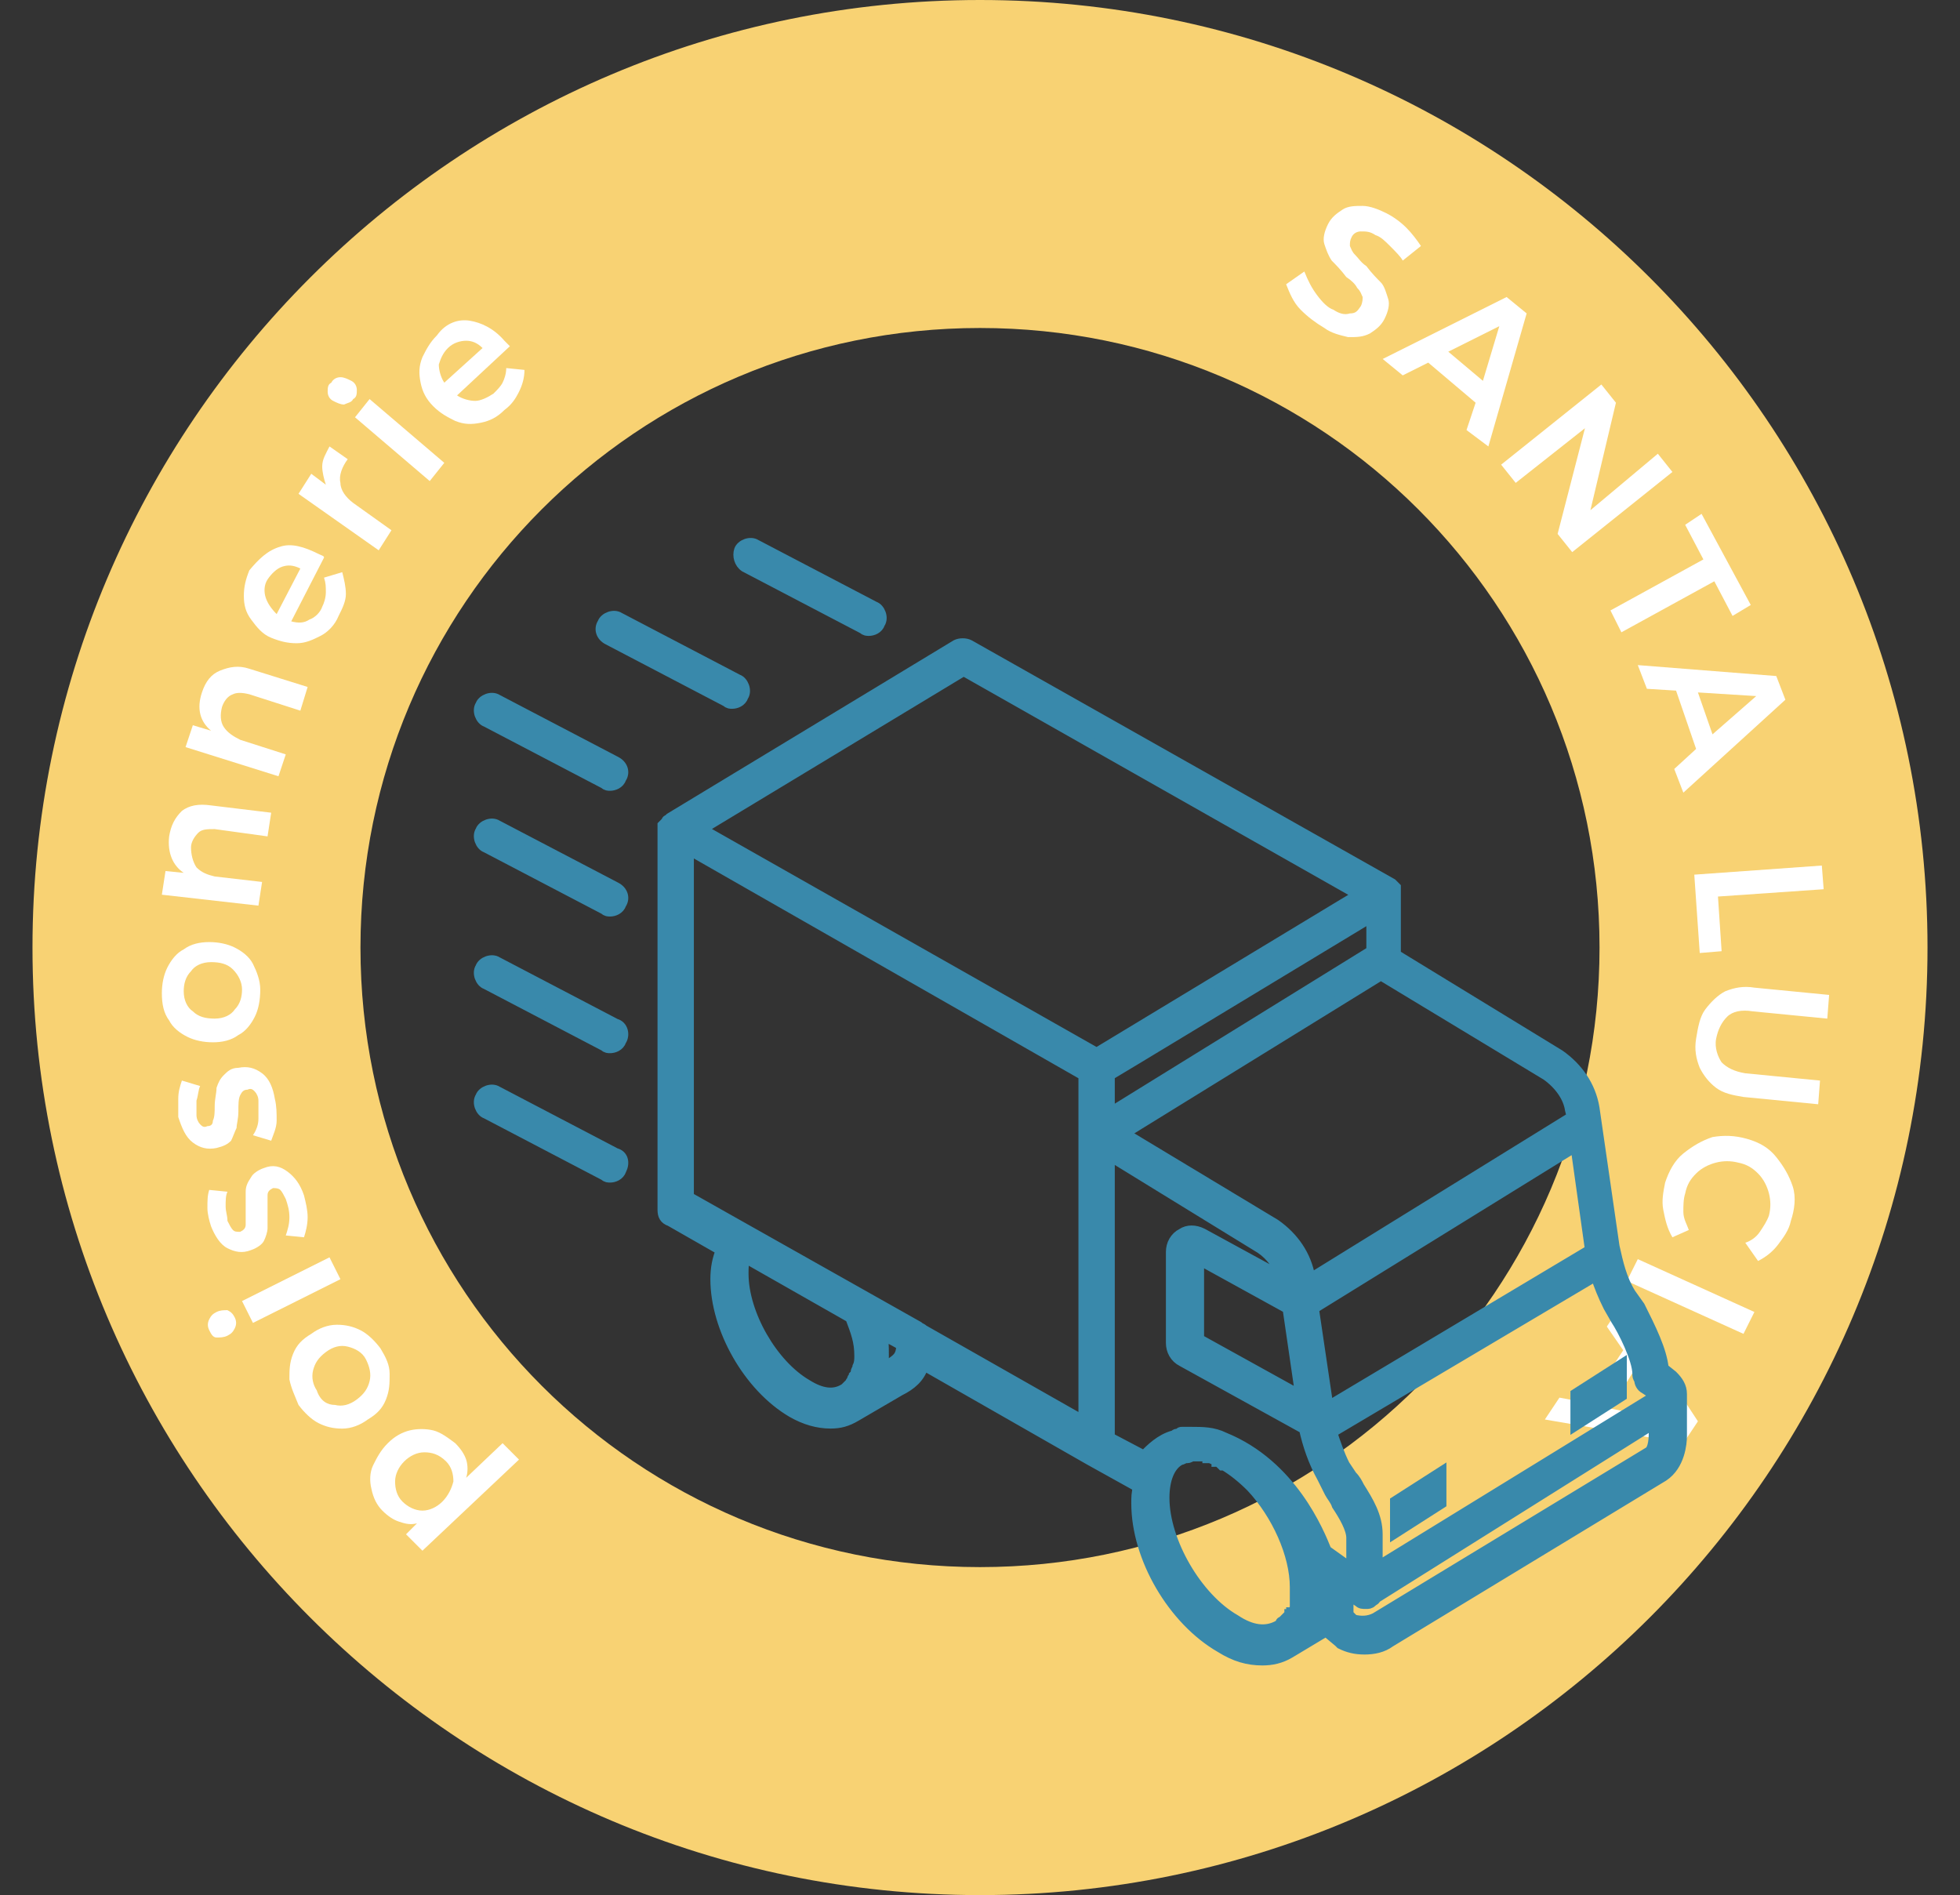 <svg width="181" height="175" viewBox="0 0 181 175" fill="none" xmlns="http://www.w3.org/2000/svg">
<rect x="0" y="0" width="181" height="175" fill="#333333" stroke="none"/>
<g clip-path="url(#clip0_0_162)">
<path d="M90.5 0C42.207 0 3 39.207 3 87.5C3 135.793 42.207 175 90.5 175C138.793 175 178 135.793 178 87.5C178 39.207 138.793 0 90.5 0ZM90.5 144.712C58.865 144.712 33.288 119.135 33.288 87.5C33.288 55.865 58.865 30.288 90.5 30.288C122.135 30.288 147.712 55.865 147.712 87.5C147.712 119.135 122.135 144.712 90.5 144.712Z" fill="#F8D273"/>
<path d="M34.298 137.476C34.13 136.803 34.13 135.961 34.466 135.288C34.803 134.615 35.139 133.942 35.813 133.269C36.486 132.596 37.159 132.26 37.832 132.091C38.505 131.923 39.346 131.923 40.019 132.091C40.692 132.26 41.365 132.764 42.038 133.269C42.543 133.774 42.88 134.279 43.048 134.784C43.216 135.288 43.216 135.961 43.048 136.466L46.413 133.269L47.928 134.784L39.01 143.197L37.495 141.683L38.505 140.673C37.832 140.841 37.327 140.673 36.822 140.505C36.317 140.336 35.813 140 35.308 139.495C34.803 138.99 34.466 138.317 34.298 137.476ZM39.178 134.111C38.505 134.111 37.832 134.447 37.327 134.952C36.822 135.457 36.486 136.13 36.486 136.803C36.486 137.476 36.654 138.149 37.159 138.654C37.663 139.159 38.337 139.495 39.01 139.495C39.683 139.495 40.356 139.159 40.861 138.654C41.365 138.149 41.702 137.476 41.87 136.803C41.87 136.13 41.702 135.457 41.197 134.952C40.524 134.279 39.851 134.111 39.178 134.111Z" fill="white"/>
<path d="M26.726 127.38C26.726 126.539 26.726 125.865 27.062 125.024C27.399 124.183 27.904 123.678 28.745 123.173C29.418 122.668 30.26 122.332 31.101 122.332C31.942 122.332 32.615 122.5 33.288 122.837C33.962 123.173 34.635 123.846 35.139 124.519C35.644 125.361 35.981 126.034 35.981 126.875C35.981 127.716 35.981 128.389 35.644 129.231C35.308 130.072 34.803 130.577 33.962 131.082C33.288 131.587 32.447 131.923 31.606 131.923C30.764 131.923 30.091 131.755 29.418 131.418C28.745 131.082 28.072 130.409 27.567 129.736C27.231 128.894 26.894 128.221 26.726 127.38ZM30.933 129.736C31.606 129.904 32.279 129.736 32.952 129.231C33.625 128.726 33.962 128.221 34.13 127.548C34.298 126.875 34.13 126.202 33.793 125.529C33.457 124.856 32.784 124.519 32.111 124.351C31.438 124.183 30.764 124.351 30.091 124.856C29.418 125.361 29.082 125.865 28.913 126.539C28.745 127.212 28.913 127.885 29.25 128.389C29.587 129.399 30.26 129.736 30.933 129.736Z" fill="white"/>
<path d="M19.322 121.827C19.49 121.49 19.659 121.322 19.995 121.154C20.332 120.986 20.668 120.986 21.005 120.986C21.341 121.154 21.51 121.322 21.678 121.659C21.846 121.995 21.846 122.332 21.678 122.668C21.51 123.005 21.341 123.173 21.005 123.341C20.668 123.51 20.332 123.51 19.995 123.51C19.659 123.51 19.49 123.173 19.322 122.836C19.154 122.5 19.154 122.163 19.322 121.827ZM23.361 122.163L22.351 120.144L30.428 116.106L31.438 118.125L23.361 122.163Z" fill="white"/>
<path d="M20.837 111.394C20.837 111.899 21.005 112.236 21.005 112.74C21.173 113.077 21.341 113.414 21.51 113.582C21.678 113.75 21.846 113.75 22.183 113.75C22.519 113.582 22.688 113.414 22.688 113.077C22.688 112.74 22.688 112.236 22.688 111.731C22.688 111.058 22.688 110.553 22.688 110.048C22.688 109.543 22.856 109.207 23.192 108.702C23.361 108.365 23.866 108.029 24.37 107.861C25.212 107.524 25.885 107.692 26.558 108.197C27.231 108.702 27.736 109.375 28.072 110.385C28.241 111.058 28.409 111.731 28.409 112.404C28.409 113.077 28.241 113.75 28.072 114.255L26.39 114.087C26.558 113.582 26.726 113.077 26.726 112.404C26.726 111.731 26.558 111.226 26.39 110.721C26.221 110.385 26.053 110.048 25.885 109.88C25.716 109.712 25.38 109.712 25.212 109.712C24.875 109.88 24.707 110.048 24.707 110.385C24.707 110.721 24.707 111.226 24.707 111.899C24.707 112.572 24.707 113.077 24.707 113.414C24.707 113.75 24.538 114.255 24.37 114.591C24.202 114.928 23.697 115.264 23.192 115.433C22.351 115.769 21.678 115.601 21.005 115.264C20.332 114.928 19.827 114.087 19.491 113.245C19.322 112.74 19.154 112.067 19.154 111.563C19.154 110.889 19.154 110.385 19.322 109.88L21.005 110.048C20.837 110.385 20.837 110.889 20.837 111.394Z" fill="white"/>
<path d="M18.144 101.635C18.144 102.139 18.144 102.476 18.144 102.981C18.144 103.317 18.312 103.654 18.481 103.822C18.649 103.99 18.817 104.159 19.154 103.99C19.49 103.99 19.659 103.822 19.659 103.486C19.827 103.149 19.827 102.644 19.827 102.139C19.827 101.466 19.995 100.962 19.995 100.457C20.163 99.952 20.332 99.615 20.668 99.279C21.005 98.942 21.341 98.606 22.014 98.606C22.856 98.438 23.529 98.606 24.202 99.111C24.875 99.615 25.212 100.457 25.38 101.466C25.548 102.139 25.548 102.813 25.548 103.486C25.548 104.159 25.212 104.832 25.043 105.337L23.361 104.832C23.697 104.327 23.865 103.822 23.865 103.317C23.865 102.813 23.865 102.139 23.865 101.635C23.865 101.298 23.697 100.962 23.529 100.793C23.361 100.625 23.192 100.457 22.856 100.625C22.519 100.625 22.351 100.793 22.183 101.13C22.014 101.466 22.014 101.971 22.014 102.644C22.014 103.317 21.846 103.822 21.846 104.159C21.678 104.495 21.51 105 21.341 105.337C21.005 105.673 20.668 105.841 19.995 106.01C19.154 106.178 18.481 106.01 17.808 105.505C17.135 105 16.798 104.159 16.462 103.149C16.462 102.644 16.462 101.971 16.462 101.466C16.462 100.793 16.63 100.289 16.798 99.784L18.481 100.289C18.312 100.625 18.312 101.13 18.144 101.635Z" fill="white"/>
<path d="M15.452 89.351C15.789 88.678 16.293 88.005 16.966 87.668C17.64 87.163 18.481 86.995 19.322 86.995C20.163 86.995 21.005 87.163 21.678 87.5C22.351 87.837 23.024 88.341 23.361 89.014C23.697 89.687 24.034 90.529 24.034 91.37C24.034 92.38 23.865 93.221 23.529 93.894C23.192 94.567 22.688 95.24 22.015 95.577C21.341 96.082 20.5 96.25 19.659 96.25C18.817 96.25 17.976 96.082 17.303 95.745C16.63 95.409 15.957 94.904 15.62 94.231C15.115 93.558 14.947 92.716 14.947 91.707C14.947 90.865 15.115 90.024 15.452 89.351ZM17.808 93.389C18.312 93.894 18.986 94.062 19.827 94.062C20.668 94.062 21.341 93.726 21.678 93.221C22.183 92.716 22.351 92.043 22.351 91.37C22.351 90.697 22.015 90.024 21.51 89.519C21.005 89.014 20.332 88.846 19.49 88.846C18.649 88.846 17.976 89.183 17.64 89.687C17.135 90.192 16.966 90.865 16.966 91.538C16.966 92.38 17.303 93.053 17.808 93.389Z" fill="white"/>
<path d="M16.798 74.88C17.471 74.375 18.312 74.207 19.49 74.375L25.043 75.048L24.707 77.235L19.827 76.562C19.154 76.562 18.649 76.562 18.312 76.899C17.976 77.235 17.64 77.74 17.64 78.245C17.64 78.918 17.808 79.591 18.144 80.096C18.649 80.601 19.154 80.769 19.827 80.937L24.202 81.442L23.865 83.63L14.947 82.62L15.284 80.433L16.966 80.601C15.957 79.928 15.452 78.75 15.62 77.235C15.789 76.226 16.125 75.553 16.798 74.88Z" fill="white"/>
<path d="M20.332 61.923C21.173 61.587 22.015 61.418 23.024 61.755L28.409 63.437L27.736 65.625L23.024 64.111C22.351 63.942 21.846 63.942 21.51 64.111C21.005 64.279 20.668 64.784 20.5 65.288C20.332 65.962 20.332 66.635 20.668 67.139C21.005 67.644 21.51 67.981 22.183 68.317L26.39 69.663L25.716 71.683L17.135 68.99L17.808 66.971L19.49 67.476C18.481 66.635 18.144 65.457 18.649 63.942C18.986 62.933 19.49 62.26 20.332 61.923Z" fill="white"/>
<path d="M25.885 50.481C26.894 50.144 28.072 50.481 29.418 51.154C29.755 51.322 29.923 51.322 29.923 51.49L26.894 57.38C27.567 57.548 28.072 57.548 28.577 57.211C29.082 57.043 29.587 56.538 29.755 56.033C29.923 55.697 30.091 55.192 30.091 54.687C30.091 54.183 30.091 53.846 29.923 53.341L31.606 52.836C31.774 53.51 31.942 54.183 31.942 54.856C31.942 55.529 31.606 56.202 31.269 56.875C30.933 57.716 30.26 58.389 29.587 58.726C28.913 59.062 28.24 59.399 27.399 59.399C26.558 59.399 25.885 59.231 25.043 58.894C24.202 58.558 23.697 57.885 23.192 57.211C22.688 56.538 22.519 55.865 22.519 55.024C22.519 54.183 22.688 53.51 23.024 52.668C23.865 51.658 24.707 50.817 25.885 50.481ZM27.736 52.5C27.063 52.163 26.558 52.163 26.053 52.332C25.548 52.5 25.043 53.005 24.707 53.51C24.37 54.014 24.37 54.687 24.538 55.192C24.707 55.697 25.043 56.202 25.548 56.707L27.736 52.5Z" fill="white"/>
<path d="M29.755 43.077C29.755 42.404 30.091 41.899 30.428 41.226L32.111 42.404C31.606 43.077 31.269 43.918 31.438 44.591C31.438 45.264 31.942 45.937 32.615 46.442L36.149 48.966L34.971 50.817L27.567 45.601L28.745 43.75L30.091 44.76C29.923 44.255 29.755 43.582 29.755 43.077Z" fill="white"/>
<path d="M31.438 34.832C31.774 34.832 32.111 35 32.447 35.168C32.784 35.337 32.952 35.673 32.952 36.01C32.952 36.346 32.952 36.683 32.615 36.851C32.447 37.188 32.111 37.188 31.774 37.356C31.438 37.356 31.101 37.188 30.764 37.019C30.428 36.851 30.26 36.514 30.26 36.178C30.26 35.841 30.26 35.505 30.596 35.337C30.764 35 31.101 34.832 31.438 34.832ZM32.784 38.534L34.13 36.851L41.029 42.74L39.683 44.423L32.784 38.534Z" fill="white"/>
<path d="M43.385 29.615C44.394 29.784 45.572 30.288 46.582 31.466C46.75 31.635 46.918 31.803 47.087 31.971L42.207 36.514C42.712 36.851 43.385 37.019 43.889 37.019C44.394 37.019 45.067 36.683 45.572 36.346C45.909 36.01 46.245 35.673 46.413 35.337C46.582 35 46.75 34.495 46.75 33.99L48.433 34.159C48.433 34.832 48.264 35.505 47.928 36.178C47.591 36.851 47.255 37.356 46.582 37.861C45.909 38.534 45.236 38.87 44.394 39.038C43.553 39.207 42.88 39.207 42.038 38.87C41.365 38.534 40.692 38.197 40.019 37.524C39.346 36.851 39.01 36.178 38.841 35.337C38.673 34.495 38.673 33.822 39.01 32.981C39.346 32.308 39.683 31.635 40.356 30.962C41.197 29.784 42.375 29.447 43.385 29.615ZM44.562 32.139C44.058 31.635 43.553 31.466 43.048 31.466C42.543 31.466 41.87 31.635 41.365 32.139C40.861 32.644 40.692 33.149 40.524 33.654C40.524 34.159 40.692 34.832 41.029 35.337L44.562 32.139Z" fill="white"/>
<path d="M128.361 22.716C127.856 22.212 127.519 21.875 127.014 21.707C126.51 21.37 126.173 21.37 125.668 21.37C125.332 21.37 124.995 21.538 124.827 21.875C124.659 22.212 124.659 22.38 124.659 22.716C124.827 23.053 124.827 23.221 125.164 23.558C125.5 23.894 125.668 24.231 126.173 24.567C126.678 25.24 127.183 25.745 127.519 26.082C127.856 26.418 128.024 27.091 128.192 27.596C128.361 28.101 128.192 28.774 127.856 29.447C127.519 30.12 127.014 30.457 126.51 30.793C125.837 31.13 125.332 31.13 124.49 31.13C123.817 30.962 122.976 30.793 122.303 30.288C121.462 29.784 120.789 29.279 120.115 28.606C119.442 27.933 119.106 27.091 118.769 26.25L120.452 25.072C120.789 25.913 121.125 26.587 121.63 27.26C122.135 27.933 122.639 28.438 123.144 28.606C123.649 28.942 124.154 29.111 124.659 28.942C125.164 28.942 125.332 28.774 125.668 28.269C125.837 27.933 125.837 27.596 125.837 27.428C125.668 27.091 125.668 26.923 125.332 26.587C125.164 26.25 124.827 25.913 124.322 25.577C123.817 24.904 123.313 24.399 122.976 24.062C122.639 23.558 122.471 23.053 122.303 22.548C122.135 22.043 122.303 21.37 122.639 20.697C122.976 20.024 123.481 19.688 123.986 19.351C124.49 19.014 125.164 19.014 125.837 19.014C126.51 19.014 127.351 19.351 128.024 19.688C128.697 20.024 129.37 20.529 129.875 21.034C130.38 21.538 130.885 22.212 131.221 22.716L129.539 24.062C129.37 23.726 128.865 23.221 128.361 22.716Z" fill="white"/>
<path d="M135.428 39.712L136.269 37.188L131.894 33.486L129.538 34.664L127.688 33.149L139.13 27.428L140.981 28.942L137.447 41.226L135.428 39.712ZM133.745 32.476L136.942 35.168L138.457 30.12L133.745 32.476Z" fill="white"/>
<path d="M153.096 41.899L154.442 43.582L145.188 50.986L143.841 49.303L146.365 39.543L139.971 44.591L138.625 42.909L147.88 35.505L149.226 37.188L146.87 47.115L153.096 41.899Z" fill="white"/>
<path d="M157.135 47.452L161.678 55.865L159.995 56.875L158.313 53.678L149.731 58.389L148.721 56.37L157.303 51.659L155.62 48.462L157.135 47.452Z" fill="white"/>
<path d="M154.611 71.01L156.63 69.159L154.779 63.774L152.087 63.606L151.245 61.418L164.034 62.428L164.875 64.615L155.452 73.197L154.611 71.01ZM156.798 63.942L158.144 67.812L162.183 64.279L156.798 63.942Z" fill="white"/>
<path d="M168.24 79.928L168.409 82.115L158.649 82.789L158.986 87.837L156.966 88.005L156.462 80.769L168.24 79.928Z" fill="white"/>
<path d="M159.49 93.894C158.986 94.399 158.649 95.072 158.481 95.913C158.313 96.755 158.649 97.596 158.986 98.101C159.49 98.606 160.164 98.942 161.173 99.111L168.072 99.784L167.904 101.971L161.005 101.298C159.995 101.13 159.154 100.962 158.481 100.457C157.808 99.952 157.303 99.279 156.966 98.606C156.63 97.764 156.462 96.923 156.63 95.913C156.798 94.904 156.966 93.894 157.471 93.221C157.976 92.548 158.649 91.875 159.322 91.538C160.164 91.202 161.005 91.034 162.014 91.202L168.914 91.875L168.745 94.063L161.846 93.389C160.837 93.221 159.995 93.389 159.49 93.894Z" fill="white"/>
<path d="M162.519 113.75C162.856 113.245 163.192 112.74 163.361 112.236C163.529 111.562 163.529 110.889 163.361 110.216C163.192 109.543 162.856 108.87 162.351 108.365C161.846 107.861 161.341 107.524 160.5 107.356C159.827 107.187 159.154 107.187 158.481 107.356C157.808 107.524 157.135 107.861 156.63 108.365C156.125 108.87 155.789 109.375 155.62 110.216C155.452 110.721 155.452 111.394 155.452 111.899C155.452 112.572 155.789 113.077 155.957 113.582L154.442 114.255C153.938 113.413 153.769 112.572 153.601 111.731C153.433 110.889 153.601 110.048 153.769 109.207C154.106 108.197 154.611 107.187 155.452 106.514C156.293 105.841 157.135 105.336 158.144 105C159.154 104.832 160.164 104.832 161.341 105.168C162.519 105.505 163.361 106.01 164.034 106.851C164.707 107.692 165.212 108.534 165.548 109.543C165.885 110.553 165.716 111.731 165.38 112.74C165.212 113.582 164.707 114.255 164.202 114.928C163.697 115.601 163.024 116.106 162.351 116.442L161.173 114.76C161.678 114.591 162.183 114.255 162.519 113.75Z" fill="white"/>
<path d="M162.014 121.154L161.005 123.173L150.236 118.293L151.245 116.274L162.014 121.154Z" fill="white"/>
<path d="M144.01 129.062L146.702 129.567L149.899 124.687L148.385 122.5L149.731 120.481L156.798 131.25L155.452 133.269L142.664 131.082L144.01 129.062ZM150.909 126.538L148.721 130.072L153.938 131.082L150.909 126.538Z" fill="white"/>
<path d="M155.284 128.894C155.284 128.726 155.284 128.726 155.284 128.726C155.284 128.053 154.947 127.548 154.442 127.043L153.601 126.37C153.433 124.688 152.423 122.668 151.413 120.649L150.572 119.471C149.731 118.125 149.394 116.611 149.058 115.096L147.207 102.308C146.87 100.289 145.692 98.606 144.01 97.428L128.865 88.173V82.62V82.452V82.284V82.115V81.947C128.697 81.779 128.697 81.779 128.529 81.611L89.49 59.567C89.154 59.399 88.649 59.399 88.312 59.567L61.894 75.553C61.894 75.553 61.894 75.553 61.726 75.721C61.726 75.721 61.558 75.721 61.558 75.889C61.558 75.889 61.558 75.889 61.389 76.058C61.389 76.058 61.389 76.058 61.221 76.226V76.394C61.221 76.394 61.221 76.394 61.221 76.563V76.731C61.221 76.731 61.221 76.731 61.221 76.899V111.731C61.221 112.236 61.389 112.572 61.894 112.74L66.606 115.433C66.269 116.274 66.101 117.115 66.101 118.125C66.101 122.668 69.13 128.053 73.168 130.409C74.346 131.082 75.524 131.418 76.702 131.418C77.543 131.418 78.216 131.25 79.058 130.745L83.096 128.389C84.106 127.885 84.947 127.212 85.284 126.034L100.596 134.784L105.139 137.308C104.971 137.813 104.971 138.317 104.971 138.822C104.971 143.87 108.337 149.591 112.712 152.115C114.058 152.957 115.236 153.293 116.582 153.293C117.423 153.293 118.264 153.125 119.106 152.62L122.471 150.601L122.639 150.769L123.649 151.611L123.817 151.779C124.49 152.115 125.163 152.284 126.005 152.284C126.846 152.284 127.688 152.115 128.361 151.611L153.601 136.298C155.115 135.289 155.284 133.269 155.284 132.596V128.894ZM149.226 121.827C149.899 122.837 151.245 125.529 151.245 126.875C151.245 127.043 151.245 127.212 151.413 127.38C151.413 127.716 151.582 128.053 151.918 128.221L152.928 128.894L127.183 144.712V141.683C127.183 140 126.341 138.654 125.5 137.308C125.332 136.971 125.164 136.635 124.827 136.298L124.154 135.289C123.649 134.279 123.313 133.269 122.976 132.26L147.375 117.789C147.712 118.798 148.048 119.639 148.553 120.649L149.226 121.827ZM118.938 120.817L120.115 128.894L110.692 123.678V116.274L118.938 120.817ZM146.87 115.433L122.639 129.904L121.293 120.817L145.524 105.841L146.87 115.433C146.87 115.264 146.87 115.264 146.87 115.433ZM145.019 102.476L145.188 103.149L120.957 118.125V117.957C120.62 115.938 119.442 114.255 117.76 113.077L103.793 104.664L127.519 90.024L142.832 99.279C144.01 100.12 144.851 101.298 145.019 102.476ZM126.678 84.639V87.837L102.447 102.813V99.279L104.971 97.764L126.678 84.639ZM88.986 61.923L125.5 82.62L123.817 83.63L101.269 97.26L64.755 76.563L88.986 61.923ZM74.514 127.885C71.317 126.034 68.625 121.322 68.625 117.62C68.625 117.115 68.625 116.611 68.793 116.106L78.553 121.659C79.058 123.005 79.394 123.846 79.394 125.192C79.394 125.529 79.394 125.865 79.226 126.202C79.226 126.37 79.058 126.539 79.058 126.707C79.058 126.875 79.058 126.875 78.889 127.043C78.889 127.212 78.721 127.212 78.721 127.38C78.721 127.548 78.553 127.548 78.553 127.716L78.385 127.885C78.216 128.053 78.216 128.053 78.048 128.221C77.038 128.894 75.861 128.726 74.514 127.885ZM82.087 126.034L81.582 126.202C81.582 126.202 81.582 126.202 81.582 126.034C81.582 125.697 81.582 125.361 81.582 125.024C81.582 124.351 81.582 123.678 81.413 123.173L83.264 124.183C83.264 125.361 82.76 125.529 82.087 126.034ZM85.284 122.837C85.115 122.668 84.947 122.668 84.779 122.5L63.577 110.553V78.413L100.091 99.279V104.664V131.25L85.284 122.837ZM102.447 106.683L116.414 115.264C117.423 115.938 118.096 116.947 118.433 117.957L111.029 113.918C110.356 113.582 109.683 113.582 109.178 113.918C108.505 114.255 108.168 114.928 108.168 115.601V124.014C108.168 124.688 108.505 125.361 109.178 125.697L120.452 131.923C120.789 133.438 121.293 134.952 122.135 136.466L122.808 137.813C122.976 138.149 123.313 138.486 123.481 138.99C124.154 140 124.827 141.178 124.827 142.019V144.88L122.471 143.197C121.798 141.514 119.274 135.289 113.048 132.764C112.039 132.26 111.029 132.26 110.019 132.26H109.851C109.683 132.26 109.683 132.26 109.514 132.26C109.346 132.26 109.178 132.26 109.178 132.26C109.01 132.26 109.01 132.26 108.841 132.428C108.673 132.428 108.505 132.428 108.505 132.596H108.337C107.159 132.933 106.317 133.774 105.644 134.447L102.447 132.764V106.683ZM114.058 149.591C110.524 147.572 107.495 142.356 107.495 138.317C107.495 136.635 108 135.289 109.01 134.784C109.178 134.784 109.346 134.615 109.514 134.615C109.683 134.615 109.851 134.615 110.019 134.447H110.188C110.188 134.447 110.356 134.447 110.524 134.447C110.692 134.447 110.861 134.447 111.029 134.447H111.197C111.365 134.447 111.534 134.447 111.534 134.615H111.702C111.87 134.615 112.039 134.784 112.207 134.784C112.207 134.784 112.375 134.784 112.375 134.952C112.543 134.952 112.712 135.12 112.88 135.289C112.88 135.289 112.88 135.289 113.048 135.289C113.889 135.793 114.731 136.466 115.572 137.308C117.928 139.832 119.611 143.534 119.611 146.563C119.611 146.731 119.611 147.067 119.611 147.236V147.404C119.611 147.572 119.611 147.74 119.611 147.74V147.909C119.611 148.077 119.611 148.077 119.611 148.245V148.414C119.611 148.582 119.611 148.582 119.442 148.75C119.442 148.75 119.442 148.918 119.274 148.918C119.274 148.918 119.274 149.087 119.106 149.087C119.106 149.087 119.106 149.255 118.938 149.255L118.769 149.423L118.601 149.591L118.433 149.76C118.433 149.76 118.264 149.76 118.264 149.928L118.096 150.096C116.918 150.769 115.572 150.601 114.058 149.591ZM121.63 147.909C121.63 147.572 121.798 147.067 121.798 146.731C121.798 146.226 121.798 145.889 121.798 145.385L122.135 145.721V147.909H121.63ZM152.255 134.111L127.014 149.423C126.341 149.76 125.668 149.76 124.995 149.591L124.49 149.087V147.236L125.5 147.909C125.668 148.077 125.837 148.077 126.173 148.077C126.341 148.077 126.51 148.077 126.678 147.909C126.846 147.74 127.014 147.74 127.014 147.572L152.76 131.418V132.26C152.76 133.269 152.591 133.942 152.255 134.111Z" fill="#3989AB"/>
<path d="M146.87 115.433L122.639 129.904L121.293 120.817L145.524 105.841L146.87 115.433ZM146.87 115.433C146.87 115.264 146.87 115.264 146.87 115.433ZM155.284 128.894C155.284 128.726 155.284 128.726 155.284 128.726C155.284 128.053 154.947 127.548 154.442 127.043L153.601 126.37C153.433 124.688 152.423 122.668 151.413 120.649L150.572 119.471C149.731 118.125 149.394 116.611 149.058 115.096L147.207 102.308C146.87 100.289 145.692 98.606 144.01 97.428L128.865 88.173V82.62V82.452V82.284V82.115V81.947C128.697 81.779 128.697 81.779 128.529 81.611L89.49 59.567C89.154 59.399 88.649 59.399 88.312 59.567L61.894 75.553C61.894 75.553 61.894 75.553 61.726 75.721C61.726 75.721 61.558 75.721 61.558 75.889C61.558 75.889 61.558 75.889 61.389 76.058C61.389 76.058 61.389 76.058 61.221 76.226V76.394C61.221 76.394 61.221 76.394 61.221 76.563V76.731C61.221 76.731 61.221 76.731 61.221 76.899V111.731C61.221 112.236 61.389 112.572 61.894 112.74L66.606 115.433C66.269 116.274 66.101 117.115 66.101 118.125C66.101 122.668 69.13 128.053 73.168 130.409C74.346 131.082 75.524 131.418 76.702 131.418C77.543 131.418 78.216 131.25 79.058 130.745L83.096 128.389C84.106 127.885 84.947 127.212 85.284 126.034L100.596 134.784L105.139 137.308C104.971 137.813 104.971 138.317 104.971 138.822C104.971 143.87 108.337 149.591 112.712 152.115C114.058 152.957 115.236 153.293 116.582 153.293C117.423 153.293 118.264 153.125 119.106 152.62L122.471 150.601L122.639 150.769L123.649 151.611L123.817 151.779C124.49 152.115 125.163 152.284 126.005 152.284C126.846 152.284 127.688 152.115 128.361 151.611L153.601 136.298C155.115 135.289 155.284 133.269 155.284 132.596V128.894ZM149.226 121.827C149.899 122.837 151.245 125.529 151.245 126.875C151.245 127.043 151.245 127.212 151.413 127.38C151.413 127.716 151.582 128.053 151.918 128.221L152.928 128.894L127.183 144.712V141.683C127.183 140 126.341 138.654 125.5 137.308C125.332 136.971 125.164 136.635 124.827 136.298L124.154 135.289C123.649 134.279 123.313 133.269 122.976 132.26L147.375 117.789C147.712 118.798 148.048 119.639 148.553 120.649L149.226 121.827ZM118.938 120.817L120.115 128.894L110.692 123.678V116.274L118.938 120.817ZM145.019 102.476L145.188 103.149L120.957 118.125V117.957C120.62 115.938 119.442 114.255 117.76 113.077L103.793 104.664L127.519 90.024L142.832 99.279C144.01 100.12 144.851 101.298 145.019 102.476ZM126.678 84.639V87.837L102.447 102.813V99.279L104.971 97.764L126.678 84.639ZM88.986 61.923L125.5 82.62L123.817 83.63L101.269 97.26L64.755 76.563L88.986 61.923ZM74.514 127.885C71.317 126.034 68.625 121.322 68.625 117.62C68.625 117.115 68.625 116.611 68.793 116.106L78.553 121.659C79.058 123.005 79.394 123.846 79.394 125.192C79.394 125.529 79.394 125.865 79.226 126.202C79.226 126.37 79.058 126.539 79.058 126.707C79.058 126.875 79.058 126.875 78.889 127.043C78.889 127.212 78.721 127.212 78.721 127.38C78.721 127.548 78.553 127.548 78.553 127.716L78.385 127.885C78.216 128.053 78.216 128.053 78.048 128.221C77.038 128.894 75.861 128.726 74.514 127.885ZM82.087 126.034L81.582 126.202C81.582 126.202 81.582 126.202 81.582 126.034C81.582 125.697 81.582 125.361 81.582 125.024C81.582 124.351 81.582 123.678 81.413 123.173L83.264 124.183C83.264 125.361 82.76 125.529 82.087 126.034ZM85.284 122.837C85.115 122.668 84.947 122.668 84.779 122.5L63.577 110.553V78.413L100.091 99.279V104.664V131.25L85.284 122.837ZM102.447 106.683L116.414 115.264C117.423 115.938 118.096 116.947 118.433 117.957L111.029 113.918C110.356 113.582 109.683 113.582 109.178 113.918C108.505 114.255 108.168 114.928 108.168 115.601V124.014C108.168 124.688 108.505 125.361 109.178 125.697L120.452 131.923C120.789 133.438 121.293 134.952 122.135 136.466L122.808 137.813C122.976 138.149 123.313 138.486 123.481 138.99C124.154 140 124.827 141.178 124.827 142.019V144.88L122.471 143.197C121.798 141.514 119.274 135.289 113.048 132.764C112.039 132.26 111.029 132.26 110.019 132.26H109.851C109.683 132.26 109.683 132.26 109.514 132.26C109.346 132.26 109.178 132.26 109.178 132.26C109.01 132.26 109.01 132.26 108.841 132.428C108.673 132.428 108.505 132.428 108.505 132.596H108.337C107.159 132.933 106.317 133.774 105.644 134.447L102.447 132.764V106.683ZM114.058 149.591C110.524 147.572 107.495 142.356 107.495 138.317C107.495 136.635 108 135.289 109.01 134.784C109.178 134.784 109.346 134.615 109.514 134.615C109.683 134.615 109.851 134.615 110.019 134.447H110.188C110.188 134.447 110.356 134.447 110.524 134.447C110.692 134.447 110.861 134.447 111.029 134.447H111.197C111.365 134.447 111.534 134.447 111.534 134.615H111.702C111.87 134.615 112.039 134.784 112.207 134.784C112.207 134.784 112.375 134.784 112.375 134.952C112.543 134.952 112.712 135.12 112.88 135.289C112.88 135.289 112.88 135.289 113.048 135.289C113.889 135.793 114.731 136.466 115.572 137.308C117.928 139.832 119.611 143.534 119.611 146.563C119.611 146.731 119.611 147.067 119.611 147.236V147.404C119.611 147.572 119.611 147.74 119.611 147.74V147.909C119.611 148.077 119.611 148.077 119.611 148.245V148.414C119.611 148.582 119.611 148.582 119.442 148.75C119.442 148.75 119.442 148.918 119.274 148.918C119.274 148.918 119.274 149.087 119.106 149.087C119.106 149.087 119.106 149.255 118.938 149.255L118.769 149.423L118.601 149.591L118.433 149.76C118.433 149.76 118.264 149.76 118.264 149.928L118.096 150.096C116.918 150.769 115.572 150.601 114.058 149.591ZM121.63 147.909C121.63 147.572 121.798 147.067 121.798 146.731C121.798 146.226 121.798 145.889 121.798 145.385L122.135 145.721V147.909H121.63ZM152.255 134.111L127.014 149.423C126.341 149.76 125.668 149.76 124.995 149.591L124.49 149.087V147.236L125.5 147.909C125.668 148.077 125.837 148.077 126.173 148.077C126.341 148.077 126.51 148.077 126.678 147.909C126.846 147.74 127.014 147.74 127.014 147.572L152.76 131.418V132.26C152.76 133.269 152.591 133.942 152.255 134.111Z" stroke="#3989AB" stroke-miterlimit="10"/>
<path d="M128.865 141.514L133.072 138.822V135.961L128.865 138.654V141.514Z" fill="#3989AB" stroke="#3989AB" stroke-miterlimit="10"/>
<path d="M145.524 131.587L149.731 128.894V126.034L145.524 128.726V131.587Z" fill="#3989AB" stroke="#3989AB" stroke-miterlimit="10"/>
<path d="M56.846 70.337L45.909 64.615C45.404 64.279 44.562 64.615 44.394 65.12C44.058 65.625 44.394 66.466 44.899 66.635L55.837 72.356C56.005 72.524 56.173 72.524 56.341 72.524C56.678 72.524 57.183 72.356 57.351 71.851C57.688 71.346 57.519 70.673 56.846 70.337Z" fill="#3989AB" stroke="#3989AB" stroke-miterlimit="10"/>
<path d="M56.173 59.062L67.111 64.784C67.279 64.952 67.447 64.952 67.615 64.952C67.952 64.952 68.457 64.784 68.625 64.279C68.962 63.774 68.625 62.933 68.12 62.764L57.183 57.043C56.678 56.707 55.837 57.043 55.668 57.548C55.332 58.053 55.5 58.726 56.173 59.062Z" fill="#3989AB" stroke="#3989AB" stroke-miterlimit="10"/>
<path d="M68.793 52.332L79.731 58.053C79.899 58.221 80.067 58.221 80.236 58.221C80.572 58.221 81.077 58.053 81.245 57.548C81.582 57.043 81.245 56.202 80.74 56.034L69.803 50.312C69.298 49.976 68.457 50.312 68.288 50.817C68.12 51.322 68.288 51.995 68.793 52.332Z" fill="#3989AB" stroke="#3989AB" stroke-miterlimit="10"/>
<path d="M56.846 81.947L45.909 76.226C45.404 75.889 44.562 76.226 44.394 76.731C44.058 77.236 44.394 78.077 44.899 78.245L55.837 83.966C56.005 84.135 56.173 84.135 56.341 84.135C56.678 84.135 57.183 83.966 57.351 83.462C57.688 82.957 57.519 82.284 56.846 81.947Z" fill="#3989AB" stroke="#3989AB" stroke-miterlimit="10"/>
<path d="M56.846 94.567L45.909 88.846C45.404 88.51 44.562 88.846 44.394 89.351C44.058 89.856 44.394 90.697 44.899 90.865L55.837 96.587C56.005 96.755 56.173 96.755 56.341 96.755C56.678 96.755 57.183 96.587 57.351 96.082C57.688 95.577 57.519 94.736 56.846 94.567Z" fill="#3989AB" stroke="#3989AB" stroke-miterlimit="10"/>
<path d="M56.846 106.514L45.909 100.793C45.404 100.457 44.562 100.793 44.394 101.298C44.058 101.803 44.394 102.644 44.899 102.812L55.837 108.534C56.005 108.702 56.173 108.702 56.341 108.702C56.678 108.702 57.183 108.534 57.351 108.029C57.688 107.356 57.519 106.683 56.846 106.514Z" fill="#3989AB" stroke="#3989AB" stroke-miterlimit="10"/>
</g>
<defs>
<clipPath id="clip0_0_162">
<rect width="175" height="175" fill="white" transform="translate(3)"/>
</clipPath>
</defs>
</svg>

